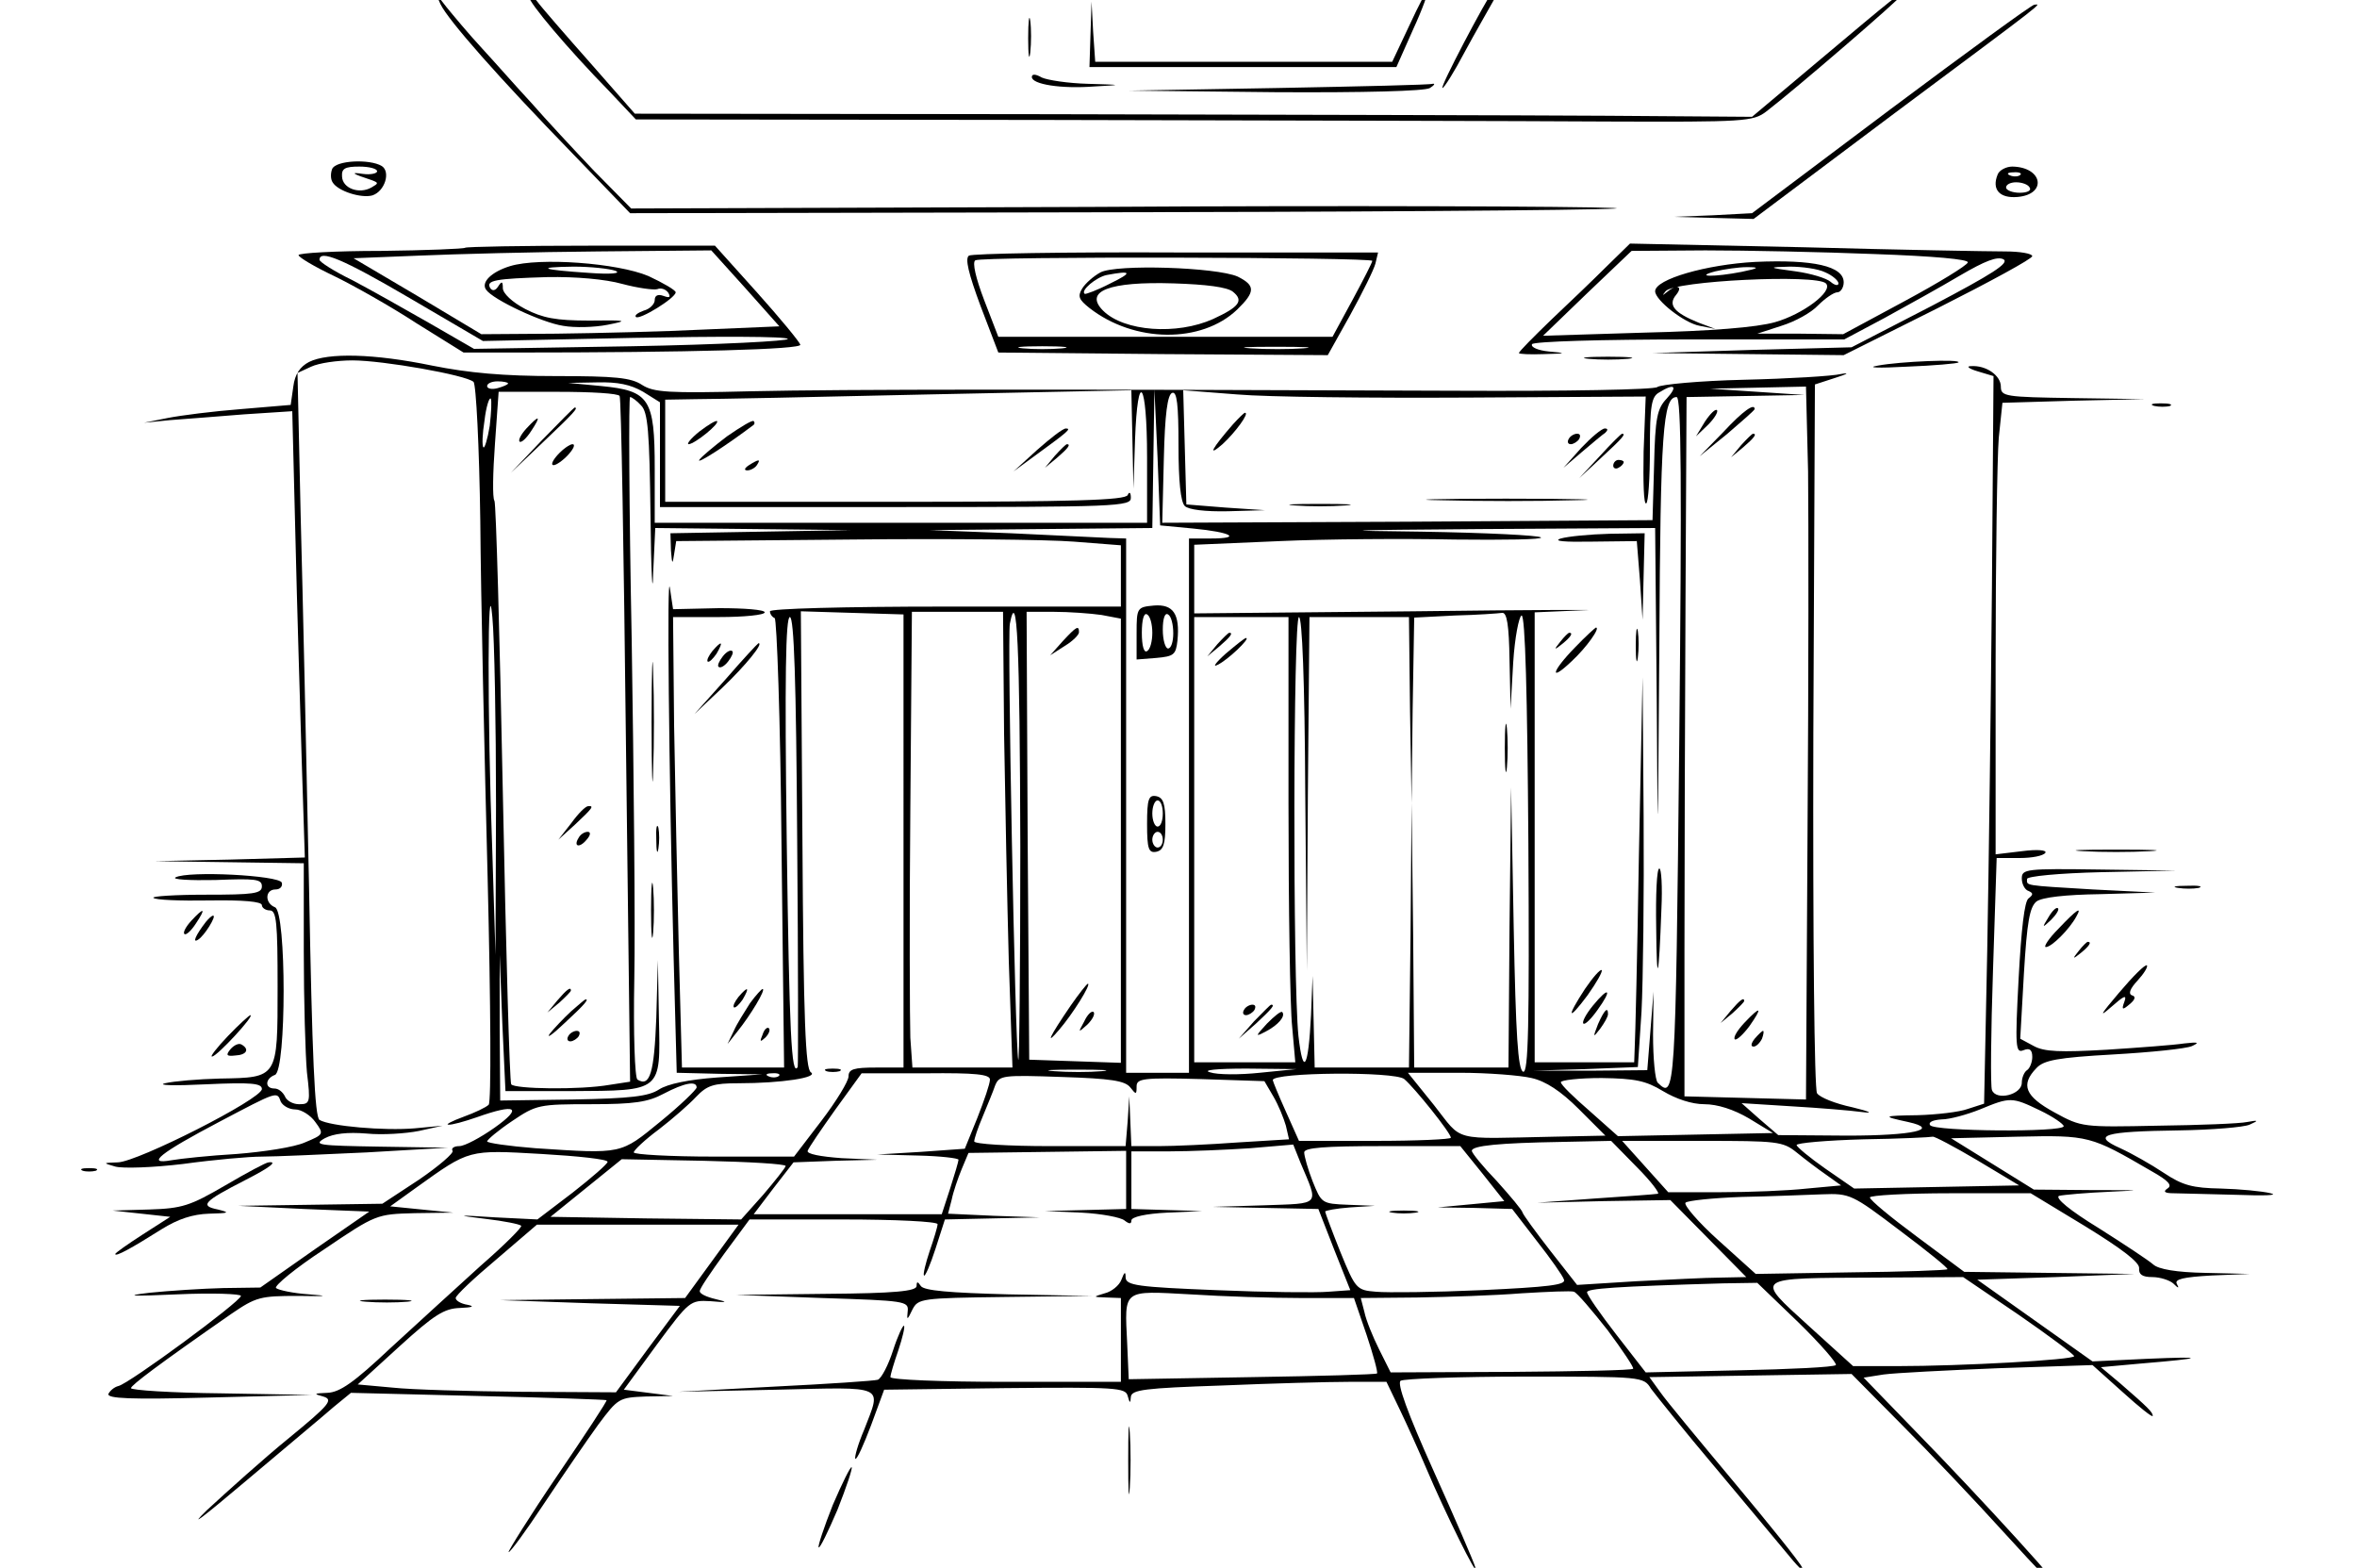 <?xml version="1.0" encoding="utf-8"?>
<!-- Generator: Adobe Illustrator 26.2.1, SVG Export Plug-In . SVG Version: 6.00 Build 0)  -->
<svg version="1.1" id="Layer_1" xmlns="http://www.w3.org/2000/svg" xmlns:xlink="http://www.w3.org/1999/xlink" x="0px" y="0px"
	 viewBox="0 0 450 299.3" style="enable-background:new 0 0 450 299.3;" xml:space="preserve">
<g transform="translate(0,450) scale(0.1,-0.1)">
	<path d="M2852,4520c-16-21-104-188-98-188c3,0,22,30,42,68c20,37,46,82,56,100C2872,4532,2872,4543,2852,4520z"/>
	<path d="M2691,4452l-33-70h-283h-284l-4,58l-3,57l-2-62l-2-63h293h293l32,72c18,39,30,73,28,75C2725,4521,2709,4491,2691,4452z"/>
	<path d="M841,4492c15-31,111-140,253-286l109-113l996,2c548,1,944,5,881,8s-511,5-995,2l-880-3l-71,72c-38,40-92,98-119,129
		c-28,30-70,78-95,105s-55,63-68,79C833,4512,831,4513,841,4492z"/>
	<path d="M1010,4506c0-11,72-97,154-181l50-53l791-1c434-1,914-2,1065-3c261-1,277,0,302,19c55,42,258,217,258,222c0,7-9,0-160-127
		l-125-105l-275,2c-151,1-631,2-1066,3l-792,1l-86,98c-47,53-93,106-101,117C1017,4508,1010,4512,1010,4506z"/>
	<path d="M3610,4292l-265-199l-75-4l-75-3l76-2l77-2l268,201c298,222,281,209,268,208C3879,4491,3756,4401,3610,4292z"/>
	<path d="M1963,4427c0-33,2-45,4-27s2,45,0,60S1963,4460,1963,4427z"/>
	<path d="M1970,4353c0-14,56-23,120-18c54,3,54,3-13,5c-38,1-77,7-88,12C1977,4359,1970,4359,1970,4353z"/>
	<path d="M2440,4332l-285-5l280-3c168-1,286,2,295,8c8,5,11,9,5,8C2730,4338,2597,4335,2440,4332z"/>
	<path d="M634,4177c-3-8-3-19,1-25c10-17,55-31,76-25c24,8,35,45,18,56C706,4197,640,4194,634,4177z M720,4173c0-4-12-7-27-5
		c-26,4-20,0,17-12c13-5,13-6-1-14c-23-13-55-2-56,21c-1,15,5,19,33,19C705,4182,720,4178,720,4173z"/>
	<path d="M3814,4167c-12-29,4-46,38-43c57,5,48,57-10,58C3830,4182,3817,4175,3814,4167z M3857,4166c-3-3-12-4-19-1c-8,3-5,6,6,6
		C3855,4172,3861,4169,3857,4166z M3875,4142c4-6-5-10-19-10s-26,5-26,10c0,6,9,10,19,10C3860,4152,3872,4148,3875,4142z"/>
	<path d="M888,4027c-2-2-75-5-161-6c-86,0-157-4-157-8s30-22,68-40c37-18,108-58,157-90l90-56h95c340,0,551,6,548,15
		c-2,6-39,51-83,100l-80,89h-236C998,4031,890,4029,888,4027z M1423,3950l65-73l-141-6c-78-4-206-7-285-8l-143-1l-122,73l-122,72
		l125,5c69,3,222,7,342,8l216,2L1423,3950z M782,3931l140-82l288,6c159,3,292,3,294-2c3-4-131-11-297-14l-302-5l-85,49
		c-47,27-113,64-147,82c-35,17-63,35-63,39C610,4024,654,4006,782,3931z"/>
	<path d="M974,3992c-36-11-56-31-46-45c13-19,107-63,147-69c22-4,60-3,85,2c41,8,37,9-35,8c-64,0-89,5-122,22c-25,13-43,30-43,40
		c0,13-2,14-9,3c-5-8-11-9-15-3c-9,15,10,18,109,21c54,1,111-4,143-13c30-8,60-12,67-10c7,3,16,0,21-7c5-9,2-10-9-6s-17,1-17-8
		c0-7-9-17-21-20c-11-4-18-9-15-12c6-7,76,36,76,47c0,4-24,18-52,31C1179,3998,1030,4009,974,3992z M1175,3983c12-5-9-7-50-4
		c-91,6-105,11-30,12C1128,3991,1164,3987,1175,3983z"/>
	<path d="M3067,3991c-24-24-72-70-106-102c-33-32-61-60-61-63c0-2,21-3,48-2c43,1,44,2,9,5c-20,2-35,8-32,14c4,5,128,9,301,9h295
		l77,41c42,23,107,59,144,81c48,28,71,37,83,31c12-7-21-28-137-89l-153-79l-190-5l-190-6l183-2l182-2l180,90c99,50,180,94,180,99
		s-24,9-52,9c-29,0-202,3-385,8l-331,7L3067,3991z M3579,4015c113-4,180-10,178-16s-56-39-121-74l-117-63l-82,1h-82l46,15
		c26,8,57,25,70,39c13,13,30,25,37,25c6,0,12,9,12,19c0,31-58,44-169,39c-93-5-191-33-191-56c0-17,56-61,85-66l30-6l-32,12
		c-47,19-59,34-43,53c14,17,1,21-18,5c-9-7-9-7-2,2c16,20,288,33,306,15c15-15-44-59-97-74c-35-10-123-17-249-20l-194-6l84,81l85,81
		l141,1C3333,4022,3479,4019,3579,4015z M3325,3981c-51-10-92-10-50,1c17,4,44,8,60,8C3360,3990,3359,3988,3325,3981z M3485,3980
		c14-6,25-16,25-21s-7-4-15,3s-38,16-67,20c-53,7-53,8-11,9C3440,3991,3471,3987,3485,3980z"/>
	<path d="M1850,4012c-8-5-1-34,22-96l34-89l314-3l315-2l43,77c23,42,45,86,48,98l5,21h-385C2035,4019,1856,4016,1850,4012z
		 M2620,4002c0-3-17-36-38-75l-38-70h-319h-319l-27,70c-16,42-23,72-17,76C1874,4011,2620,4009,2620,4002z M2028,3835
		c-21-2-55-2-75,0c-21,2-4,4,37,4S2048,3837,2028,3835z M2488,3835c-26-2-71-2-100,0s-8,3,47,3S2514,3837,2488,3835z"/>
	<path d="M2101,3980c-13-7-29-21-35-31c-9-15-6-21,14-37c86-67,214-68,282-3c35,34,35,46,1,63C2322,3990,2131,3996,2101,3980z
		 M2120,3959c-25-13-47-21-49-20c-9,6,22,32,42,36C2161,3984,2163,3980,2120,3959z M2354,3943c21-17,12-29-38-52
		c-69-31-170-24-210,16c-37,37,11,56,135,52C2303,3957,2343,3952,2354,3943z"/>
	<path d="M590,3809c-17-9-27-23-30-47l-5-35l-95-8c-52-4-115-12-140-17l-45-9l50,5c28,2,91,7,141,11l92,6l6-239c3-131,9-323,12-426
		l6-187l-144-4l-143-3l143-2l142-2v-169c0-92,3-196,6-230c7-58,6-61-15-61c-12,0-24,7-27,15c-4,8-12,15-20,15c-19,0-18,19,1,26
		c22,9,22,312,0,320c-20,8-19,34,1,34c9,0,14,6,12,13c-5,14-179,23-203,10c-7-4,27-6,76-5c76,3,89,2,89-12s-16-16-107-16
		c-58,0-104-3-100-6c3-4,51-6,107-5c64,1,100-2,100-9c0-5,7-10,15-10c13,0,15-23,15-146c0-175,1-173-110-175c-41-1-88-5-105-9
		c-16-4,18-5,78-2c87,4,107,2,107-9c0-19-237-139-275-140c-29-1-29-1-5-8c14-4,72-2,130,5c58,8,125,14,150,14s115,4,200,8l155,9
		l-130,2c-117,2-128,3-105,16c17,9,43,12,80,9c30-3,75,0,100,5l45,10l-53-5c-58-5-162,4-182,16c-9,6-14,118-20,446
		c-5,242-12,561-16,709l-6,271l26,12c15,7,50,12,79,12c58,0,217-28,231-41c5-4,11-124,13-266c1-142,8-449,14-681c6-245,7-428,2-433
		s-26-15-48-23s-35-15-29-15c6-1,31,6,54,14c76,27,89,19,34-20c-27-19-57-35-67-35s-16-4-13-9c3-4-26-29-64-55l-70-46l-137-2l-138-2
		l125-6l125-5l-104-72l-104-73l-71-1c-39-1-102-5-141-9c-50-6-35-7,53-3c67,3,122,1,122-3c-1-11-214-168-234-172c-8-2-16-9-19-15
		c-3-9,42-11,192-7l196,5l-172,3c-95,1-173,6-173,10c1,6,51,44,192,142c47,32,55,34,127,34c55-1,61,0,21,3c-30,2-58,8-63,12
		c-4,4,37,38,92,74c99,67,100,67,173,69l73,1l-60,6l-60,6l50,36c102,73,98,72,239,64c69-4,126-10,126-15c0-4-30-30-67-59l-67-51
		l-81,4c-75,5-76,4-17-3c34-4,64-10,67-13c3-2-32-37-78-77c-45-41-122-111-172-157c-69-65-96-84-120-85c-26-1-27-2-8-7
		c20-6,13-15-65-79c-48-39-118-102-157-138c-38-37-7-13,70,52s155,130,172,145l33,27l242-6c134-3,244-7,246-8s-41-66-94-144
		s-94-144-93-146c2-2,33,40,68,93c36,54,82,121,103,150c38,51,40,52,91,54l52,1l-47,6l-47,6l63,86c62,84,64,85,102,83
		c33-3,35-2,10,4c-17,4-30,10-30,15c-1,4,21,36,47,72l48,65h180c98,0,179-4,179-9s-7-28-15-51c-8-24-13-45-11-47c2-3,12,20,22,51
		l18,56l90,2l91,2l-88,3l-87,4l7,27c3,15,12,41,19,58l13,31l151,2l150,2v-55v-56l-77-2l-78-2l70-3c38-2,75-9,82-15c9-7,13-7,13,0
		s28,13,68,15l67,3l-67,2l-68,2v55v55h73c39,0,109,3,154,6l82,7l14-35c35-83,40-77-70-81l-98-3l101-2l101-2l30-77l31-78l-42-3
		c-22-2-119-1-213,3c-151,6-173,9-174,24c0,12-2,12-8-4c-4-11-19-23-32-26c-23-7-23-7,4-8l27-1v-80v-80h-220c-121,0-220,4-220,9
		s7,28,15,51c8,24,13,45,11,47s-12-19-21-47s-22-53-29-56c-6-2-94-8-196-13l-185-10l188,4c211,5,200,10,167-76c-12-28-19-53-17-56
		c3-2,16,27,30,64l25,68l230,3c213,2,231,1,235-15c4-14,5-15,6-2c1,14,26,17,174,22c94,4,204,7,243,7h71l25-52c14-29,37-80,51-113
		c35-83,100-214,94-190c-3,11-39,94-80,185c-50,111-70,167-63,172c6,4,113,8,237,8c224,0,227,0,241-23c9-12,64-81,124-152
		c60-72,124-148,142-170s29-31,23-20c-5,11-64,84-130,163s-130,156-141,172l-21,29l193,3l193,3l95-96c52-52,142-147,200-211
		s109-117,113-117c10-1-159,185-291,320l-94,97l38,6c22,3,120,8,219,12l180,6l58-52c31-28,57-49,57-45c0,7-9,16-62,62l-37,31l77,7
		c121,10,127,14,12,9l-105-5l-110,78l-110,78l150,5l150,6l-163,2l-162,2l-90,67c-50,37-90,70-90,75c0,4,69,8,154,8h153l104-63
		c70-43,104-69,103-80c-1-12,6-17,25-17c15,0,33-6,40-12c10-10,12-10,7-1s13,13,66,16l73,3l-84,2c-56,1-90,7-100,16
		c-9,8-56,39-105,70c-54,33-83,57-75,61c8,2,52,6,99,8c65,3,57,3-31,3l-116,1l-79,49l-79,49l127,3c137,3,139,2,256-66
		c32-18,40-27,30-33c-9-6-5-9,12-9c14,0,68-2,120-3c52-2,82-1,65,3c-16,4-59,8-95,9c-54,1-73,6-109,30c-24,16-61,37-83,47
		c-56,25-32,32,112,34c63,1,124,6,135,11c18,8,17,9-5,5c-14-3-90-6-170-7c-143-3-146-3-197,25c-57,31-66,53-35,85
		c14,15,40,20,147,26c71,4,139,11,150,16c15,7,12,8-15,5c-19-3-86-8-148-12c-88-5-119-4-139,7l-26,14l7,124c6,100,11,127,24,138
		c11,8,55,13,122,14l105,3l-120,6c-134,8-125,7-125,20c0,5,59,11,143,13l142,3l-147,2c-140,2-148,1-148-17c0-11,6-22,13-24
		c9-4,9-7,0-14c-8-5-14-60-19-152c-7-132-6-144,9-138c12,5,17,1,17-13c0-10-5-22-10-25s-10-14-10-24c0-23-49-35-57-14
		c-3,7-2,110,2,228l7,215h44c23,0,45,4,49,10c3,5-14,7-45,3l-50-6v364c0,200,3,394,6,431l7,67l136,4l136,3l-137,2
		c-130,2-138,3-138,22c0,21-28,41-57,39c-10,0-4-5,13-10l30-9l-3-402c-2-222-6-534-9-695l-6-292l-31-10c-16-6-60-11-96-12
		c-67-1-69-2-18-13c63-14,9-26-116-26l-132,1l-35,30l-35,31l95-6c52-3,113-8,135-11c23-3,15,1-18,9c-33,7-63,19-68,27s-8,291-7,684
		l3,669l40,13c22,7,27,10,10,7c-16-4-100-9-185-11s-160-9-166-14s-172-8-385-7c-755,3-1168,3-1346-1c-157-4-185-2-207,12
		c-21,14-51,17-165,17c-100,0-166,6-236,20C714,3825,626,3827,590,3809z M970,3768c0-2-9-6-20-9s-20-1-20,4s9,9,20,9
		S970,3770,970,3768z M1228,3752l32-20v-100v-100h450c422,0,450,1,449,18c0,10-3,12-6,5c-4-10-102-13-444-13h-439v98v97l58,1
		c31,0,231,4,445,9l387,8l2-94l2-94l3,93c5,138,23,113,23-33v-125h-470h-470v104c0,133-10,148-102,157l-63,6l55,1
		C1179,3771,1204,3766,1228,3752z M3182,3739c-18-19-22-36-24-127l-3-105l-468-3l-468-2l3,122c2,86,7,123,16,126s12-22,12-100
		c0-68,4-108,12-116c7-7,39-11,83-10l70,2l-75,5l-75,6l-3,109l-3,109l103-8c57-5,255-7,441-6l339,2l-4-105c-1-57,0-102,5-99
		c4,2,7,49,7,103c0,84,3,101,18,109C3197,3769,3204,3763,3182,3739z M3452,3600c1-90,1-396-1-681l-3-518l-116,3l-116,3v280
		c0,154,1,454,2,668l2,387l113,2l112,2l-90,6l-90,6l92,2l91,2L3452,3600z M1183,3744c3-4,8-300,12-658l8-651l-39-6
		c-57-10-182-8-188,1c-3,5-10,256-16,557c-6,302-13,552-16,557c-4,5-3,54,1,109l7,99h113C1128,3752,1181,3749,1183,3744z M2278,3491
		c73-7,94-19,34-19h-42v-510v-510h-60h-60v510v510l-32,1c-18,1-103,5-188,9l-155,6l213,2l212,2l2,133l2,132l6-130l5-130L2278,3491z
		 M935,3687c-4-25-10-44-12-41c-3,3-2,26,2,51c3,26,9,45,12,42C939,3736,938,3713,935,3687z M1224,3726c13-13,16-49,18-212
		c1-108,4-158,5-109l4,87l187-2l187-2l-172-3l-173-3l1-33c2-26,3-28,6-7l4,25l334,3c184,2,375,0,425-4l90-7v-58v-59h-335
		c-196,0-335-4-335-9s4-11,9-13c4-1,11-195,13-430l5-428h-97h-98l-6,223c-3,122-7,315-9,430l-2,207h88c48,0,87,4,87,9s-39,8-87,8
		l-88-2l-6,40c-6,43-2-344,7-702l6-223l82-2l81-1l-86-6c-54-4-94-12-111-23c-20-13-54-17-164-19l-139-2l-1,139v139l5-130l6-130h125
		c175,1,171-2,168,138l-2,112l-3-110c-4-105-12-133-36-118c-5,3-8,88-6,192c2,102-1,394-5,649c-5,254-6,462-3,462
		S1216,3735,1224,3726z M3206,3080c-7-671-8-679-41-647c-5,5-9,46-9,92l1,82l-6-75l-6-75l-110-1h-110l101,3l101,4l7,106
		c3,58,5,226,4,372l-2,266l-7-340c-3-187-7-352-8-367l-1-28h-95h-95v430v429l93,4c50,1-96,1-325-2l-418-4v65v66l163,7
		c89,4,239,5,334,3c95-1,169,0,165,4s-106,9-227,11c-176,2-153,3,112,5l333,2l3-322c2-314,2-312,5,99c2,407,7,473,33,473
		C3210,3742,3211,3578,3206,3080z M947,2962l-1-285l-6,195c-10,266-9,552,0,450C944,3281,947,3119,947,2962z M1725,2895v-433h-52
		c-43,0-53-3-53-17c0-9-23-47-52-85l-52-68h-153c-84,0-153,4-153,8s21,24,48,44c26,20,58,48,71,62c21,22,33,26,81,26
		c82,0,154,11,138,21c-10,7-14,96-16,444l-3,436l98-3l98-3V2895z M1917,3099c2-127,6-323,9-434l7-203h-96h-95l-4,57
		c-1,32-2,228,0,435l3,378h87h87L1917,3099z M1948,2884c0-235-2-418-4-407c-6,32-21,805-16,832C1942,3382,1947,3269,1948,2884z
		 M2103,3326l37-7v-424v-424l-87,3l-88,3l-3,428l-2,427h52C2041,3332,2082,3329,2103,3326z M2882,3240l2-93l5,88c3,48,11,88,16,90
		c7,1,11-151,13-436c2-349,0-438-10-435c-10,4-14,70-18,274l-5,269l-3-267l-2-268h-90h-90l-2,253l-3,252l-2-252l-3-253h-90h-90
		l-2,88l-2,87l-3-75c-5-101-15-119-24-40c-11,107-10,800,1,800c6,0,11-121,12-337l3-338l2,338l3,337h95h95l2-177l3-178l2,177l3,177
		l78,4c42,1,83,4,90,5C2877,3331,2881,3307,2882,3240z M1522,2895c2-236,2-430,1-432c-12-20-16,64-21,434c-4,309-2,425,6,425
		S1520,3201,1522,2895z M2460,2965c0-197,3-388,7-425l6-68h-97h-96v425v425h90h90V2965z M2103,2455c-23-2-64-2-90,0s-7,3,42,3
		C2105,2458,2126,2457,2103,2455z M2405,2452c-38-4-81-4-95,1c-15,4,12,7,70,7l95-1L2405,2452z M1487,2446c-3-3-12-4-19-1
		c-8,3-5,6,6,6C1485,2452,1491,2449,1487,2446z M1890,2439c0-8-11-40-24-73l-24-59l-84-6l-83-5l78-2c42-1,77-5,77-8s-7-27-16-55
		l-16-49h-180h-179l38,50l38,49l80,3l80,2l-68,3c-41,3-67,8-65,14s26,41,53,79l50,69h123C1863,2452,1890,2449,1890,2439z M2158,2424
		c11-14,12-14,12,2c0,15,12,17,122,14l122-4l17-29c10-17,20-42,24-56l6-26l-98-6c-54-4-122-7-150-7h-53l-2,48l-2,47l-3-47l-4-48
		h-145c-79,0-144,4-144,9s7,26,16,47c9,22,20,48,24,60c8,19,14,20,127,16C2120,2441,2148,2437,2158,2424z M2681,2440
		c20-17,89-103,89-112c0-3-65-6-145-6h-145l-25,56c-14,31-25,58-25,60C2430,2453,2663,2455,2681,2440z M2924,2442c27-6,56-25,90-59
		l51-51l-98-2c-198-4-173-11-229,60l-50,62h99C2841,2452,2903,2447,2924,2442z M3175,2417c25-15,55-25,79-25c25,0,56-10,85-27l46-28
		l-148-3l-148-3l-54,48c-30,26-55,50-55,55c0,4,35,8,78,8C3122,2441,3142,2437,3175,2417z M1330,2424c0-4-31-34-69-65
		c-77-63-72-62-239-51c-51,4-92,10-92,13s21,21,48,39c46,31,51,32,150,32c83,0,109,4,139,20C1307,2433,1330,2437,1330,2424z
		 M536,2397c4-8,16-15,28-15c11,0,29-11,38-24c17-23,16-24-20-39c-20-9-79-18-130-22c-52-3-108-9-125-12c-50-9-21,14,91,73
		S529,2417,536,2397z M3895,2380c25-12,45-26,45-30c0-12-248-10-255,2c-4,6,6,10,22,11c15,0,48,9,73,19
		C3838,2406,3841,2406,3895,2380z M3775,2285l80-48l-158-3l-157-3l-55,38c-30,21-54,41-55,45c0,4,57,9,128,11c70,1,129,4,132,5
		S3731,2311,3775,2285z M3125,2272c27-27,45-51,40-51c-6-1-59-5-120-9l-110-8l127,3l127,2l73-74l72-73l-49-1c-28,0-100-4-162-7
		l-112-7l-51,65c-28,36-52,69-53,73c-1,5-23,31-49,60c-27,28-48,54-48,58c0,10,53,15,170,17l96,2L3125,2272z M3430,2300
		c16-13,41-32,57-43l28-20l-65-6c-36-4-110-7-165-7h-100l-44,49l-44,49h153C3393,2322,3404,2321,3430,2300z M2830,2260l42-53l-63-6
		l-64-6l71-1l71-2l47-61c26-33,50-67,52-74c4-10-30-14-158-20c-90-4-180-5-201-3c-37,3-39,5-68,76c-16,40-29,75-29,77s21,6,48,8
		l47,3l-51,2c-51,2-51,3-68,45c-9,23-16,48-16,55c0,9,39,12,149,12h149L2830,2260z M1500,2274c-1-4-20-28-43-55l-42-47l-182,2
		l-182,3l68,55l68,55l156-3C1430,2282,1500,2278,1500,2274z M3627,2151c52-39,93-72,91-74c-1-2-85-5-184-6l-182-3l-71,64
		c-39,35-67,68-63,72s52,9,107,11c55,1,124,4,154,5C3532,2222,3536,2220,3627,2151z M1359,2092l-51-70l-177-2l-176-2l172-6l171-5
		l-61-82l-61-83l-181,1c-99,1-210,4-246,8l-66,6l80,73c66,60,85,72,115,73c24,1,29,3,15,6c-13,2-23,8-23,13s35,38,78,74l77,66h192
		h193L1359,2092z M3854,1990c58-40,106-76,106-79c0-7-215-19-339-19h-83l-85,77c-103,94-108,91,129,92l166,1L3854,1990z M3433,1976
		c43-42,75-79,72-82c-4-4-87-8-185-10l-178-4l-56,72c-31,40-56,76-56,81c0,7,52,11,260,17l65,1L3433,1976z M3069,1961
		c29-39,51-72,49-74c-2-3-107-5-233-6l-230-1l-22,44c-12,24-25,56-28,71l-7,27l108,1c60,1,150,4,199,8c50,3,95,5,100,3
		C3011,2032,3039,1999,3069,1961z M2485,2022h100l24-70c13-39,22-72,20-74s-110-5-239-7l-235-4l-3,69c-5,104-10,100,121,93
		C2334,2025,2430,2022,2485,2022z"/>
	<path d="M1335,3676c-16-13-25-24-20-24c12,1,59,39,54,44C1367,3698,1352,3689,1335,3676z"/>
	<path d="M1388,3667c-25-19-49-39-53-45c-5-9,51,27,104,67c2,2,2,5,0,7C1437,3699,1414,3685,1388,3667z"/>
	<path d="M1980,3641l-45-41l45,33c59,43,66,49,55,49C2029,3682,2005,3663,1980,3641z"/>
	<path d="M2014,3630l-19-23l23,19c21,18,27,26,19,26C2035,3652,2025,3642,2014,3630z"/>
	<path d="M1430,3612c-9-6-10-10-3-10c6,0,15,5,18,10C1453,3624,1449,3624,1430,3612z"/>
	<path d="M2354,3690c-40-46-50-64-20-38c25,23,52,60,43,60C2375,3712,2365,3702,2354,3690z"/>
	<path d="M3019,3645l-34-38l35,30c19,16,39,33,45,37c5,5,5,8-1,8S3038,3665,3019,3645z"/>
	<path d="M2995,3662c-3-5-2-10,4-10c5,0,13,5,16,10c3,6,2,10-4,10C3006,3672,2998,3668,2995,3662z"/>
	<path d="M3055,3630l-40-43l43,40c39,36,47,45,39,45C3095,3672,3076,3653,3055,3630z"/>
	<path d="M3080,3611c0-5,5-7,10-4c6,3,10,8,10,11c0,2-4,4-10,4C3085,3622,3080,3617,3080,3611z"/>
	<path d="M2753,3545c71-2,183-2,250,0c67,1,10,3-128,3C2738,3548,2683,3546,2753,3545z"/>
	<path d="M2473,3535c26-2,68-2,95,0c26,2,4,3-48,3S2446,3537,2473,3535z"/>
	<path d="M3255,3695l-17-28l23,22c12,12,20,25,17,28S3265,3710,3255,3695z"/>
	<path d="M3290,3675l-45-46l53,43c28,24,52,45,52,47C3350,3731,3328,3716,3290,3675z"/>
	<path d="M3324,3650l-19-23l23,19c21,18,27,26,19,26C3345,3672,3335,3662,3324,3650z"/>
	<path d="M3304,2570l-19-23l23,19c12,11,22,21,22,23C3330,2597,3322,2591,3304,2570z"/>
	<path d="M3330,2547c-13-14-21-27-18-31c3-3,16,9,28,25C3366,2578,3362,2581,3330,2547z"/>
	<path d="M3350,2517c-7-9-8-15-2-15c5,0,12,7,16,15c3,8,4,15,2,15S3357,2525,3350,2517z"/>
	<path d="M1035,3660l-60-63l63,60c58,55,67,65,59,65C1096,3722,1068,3694,1035,3660z"/>
	<path d="M1005,3682c-10-11-16-22-13-25s13,6,22,20C1034,3707,1030,3709,1005,3682z"/>
	<path d="M1065,3632c-10-11-14-20-8-20c5,0,18,9,28,20s14,20,8,20C1088,3652,1075,3643,1065,3632z"/>
	<path d="M1091,2929l-25-32l32,29c33,31,37,36,25,35C1118,2961,1104,2947,1091,2929z"/>
	<path d="M1105,2901c-11-17,1-21,15-4c8,9,8,15,2,15S1108,2907,1105,2901z"/>
	<path d="M1064,2590l-19-23l23,19c12,11,22,21,22,23C1090,2617,1082,2611,1064,2590z"/>
	<path d="M1090,2569c-14-13-32-32-40-42c-8-11,5-2,28,20c38,35,47,46,40,45C1116,2592,1104,2581,1090,2569z"/>
	<path d="M1085,2522c-3-5-2-10,4-10c5,0,13,5,16,10c3,6,2,10-4,10C1096,2532,1088,2528,1085,2522z"/>
	<path d="M2203,3344c-32-3-33-4-33-53v-50l38,3c33,3,37,6,40,33C2253,3328,2240,3347,2203,3344z M2200,3292c0-16-4-32-10-35
		c-6-4-10,10-10,35s4,39,10,35C2196,3324,2200,3308,2200,3292z M2240,3291c0-16-4-29-10-29c-5,0-10,16-10,36c0,21,4,33,10,29
		C2236,3324,2240,3308,2240,3291z"/>
	<path d="M2190,2927c0-48,3-56,18-53c13,3,17,14,17,53s-4,50-17,53C2193,2983,2190,2975,2190,2927z M2220,2947c0-14-4-25-10-25
		c-5,0-10,11-10,25s5,25,10,25C2216,2972,2220,2961,2220,2947z M2220,2897c0-8-4-15-10-15c-5,0-10,7-10,15s5,15,10,15
		C2216,2912,2220,2905,2220,2897z"/>
	<path d="M1244,3122c0-102,2-143,3-92c2,50,2,134,0,185C1246,3265,1244,3224,1244,3122z"/>
	<path d="M1360,3257c-7-9-11-17-9-20c3-2,10,5,17,15C1382,3276,1378,3278,1360,3257z"/>
	<path d="M1386,3204l-60-67l53,50c44,42,80,86,69,85C1446,3271,1418,3241,1386,3204z"/>
	<path d="M1380,3247c-7-9-11-18-8-20c3-3,11,1,18,10s11,18,8,20C1395,3260,1387,3256,1380,3247z"/>
	<path d="M1253,2897c0-22,2-30,4-17c2,12,2,30,0,40C1254,2929,1252,2919,1253,2897z"/>
	<path d="M1243,2762c0-47,2-66,4-42c2,23,2,61,0,85C1245,2828,1243,2809,1243,2762z"/>
	<path d="M1410,2597c-7-9-11-17-9-20c3-2,10,5,17,15C1432,2616,1428,2618,1410,2597z"/>
	<path d="M1432,2585c-10-16-25-39-31-53l-12-25l19,24c25,31,55,81,48,81C1454,2612,1443,2600,1432,2585z"/>
	<path d="M1456,2525c-6-14-5-15,5-6c7,7,10,15,7,18S1459,2535,1456,2525z"/>
	<path d="M2980,3472c-16-5,6-7,60-6l85,1l6-75l5-75l2,83l2,82l-67-1C3035,3480,2994,3476,2980,3472z"/>
	<path d="M3123,3267c0-27,2-38,4-22c2,15,2,37,0,50C3125,3307,3123,3295,3123,3267z"/>
	<path d="M3007,3264c-45-46-50-68-6-26c28,26,55,64,46,64C3046,3302,3027,3285,3007,3264z"/>
	<path d="M2979,3275c-13-16-12-17,4-4s21,21,13,21C2994,3292,2986,3284,2979,3275z"/>
	<path d="M3162,2730c1-116,5-102,10,35c2,42,0,77-4,77C3163,2842,3161,2791,3162,2730z"/>
	<path d="M3026,2612c-36-55-33-63,5-12c17,24,29,45,27,48C3055,2650,3041,2634,3026,2612z"/>
	<path d="M3041,2580c-13-16-21-31-18-34s15,9,27,26C3079,2612,3072,2618,3041,2580z"/>
	<path d="M3051,2545c-10-26-10-27,4-9c8,11,15,23,15,28C3070,2579,3063,2572,3051,2545z"/>
	<path d="M1578,2455c6-2,18-2,25,0c6,3,1,5-13,5S1571,2458,1578,2455z"/>
	<path d="M2029,3276l-24-27l28,18c15,9,27,21,27,26C2060,3307,2055,3304,2029,3276z"/>
	<path d="M2044,2580c-41-60-49-78-22-46c26,30,62,88,55,88C2075,2622,2060,2603,2044,2580z"/>
	<path d="M2070,2550c-12-22-12-22,6-6c10,10,15,20,12,24C2084,2571,2076,2563,2070,2550z"/>
	<path d="M2873,3072c0-41,2-58,4-37c2,20,2,54,0,75C2875,3130,2873,3113,2873,3072z"/>
	<path d="M2324,3270l-19-23l23,19c21,18,27,26,19,26C2345,3292,2335,3282,2324,3270z"/>
	<path d="M2340,3252c-19-17-26-27-15-21c19,9,63,51,54,51C2376,3282,2359,3268,2340,3252z"/>
	<path d="M2375,2572c-3-5-2-10,4-10c5,0,13,5,16,10c3,6,2,10-4,10C2386,2582,2378,2578,2375,2572z"/>
	<path d="M2394,2550l-29-33l33,29c30,28,37,36,29,36C2425,2582,2411,2567,2394,2550z"/>
	<path d="M2419,2546c-23-25-23-26-2-15c23,12,38,29,31,37C2445,2570,2433,2560,2419,2546z"/>
	<path d="M2658,2185c12-2,32-2,45,0c12,2,2,4-23,4S2645,2187,2658,2185z"/>
	<path d="M3033,3815c20-2,54-2,75,0c20,2,3,4-38,4S3012,3817,3033,3815z"/>
	<path d="M3585,3802c-23-4,1-5,55-2c52,2,97,6,99,8C3746,3815,3627,3810,3585,3802z"/>
	<path d="M4113,3725c9-2,23-2,30,0c6,3-1,5-18,5C4109,3730,4103,3728,4113,3725z"/>
	<path d="M3978,2875c34-2,90-2,125,0c34,2,6,3-63,3S3943,2877,3978,2875z"/>
	<path d="M4158,2805c12-2,30-2,40,0c9,3-1,5-23,4C4153,2809,4145,2807,4158,2805z"/>
	<path d="M3911,2749c-13-21-12-21,5-5c10,10,16,20,13,22C3926,2769,3918,2761,3911,2749z"/>
	<path d="M365,2742c-10-11-16-22-13-25s13,6,22,20C394,2767,390,2769,365,2742z"/>
	<path d="M3930,2727c-19-19-29-35-24-35c11,0,45,34,58,58C3976,2771,3965,2764,3930,2727z"/>
	<path d="M393,2740c-20-26-26-41-15-34c12,7,36,46,29,46C404,2752,398,2746,393,2740z"/>
	<path d="M3969,2685c-13-16-12-17,4-4s21,21,13,21C3984,2702,3976,2694,3969,2685z"/>
	<path d="M4045,2604c-34-40-39-48-15-27c25,22,31,25,26,11c-6-16-4-17,10-5c11,9,12,15,4,17c-7,3-3,13,11,28c12,13,20,26,18,29
		C4096,2660,4072,2636,4045,2604z"/>
	<path d="M435,2522c-21-22-35-40-30-39c10,1,82,79,73,79C476,2562,456,2544,435,2522z"/>
	<path d="M440,2497c-9-11-8-14,9-12c22,1,28,12,12,21C456,2509,447,2505,440,2497z"/>
	<path d="M430,2237c-67-39-82-44-145-46l-70-2l55-6l55-6l-53-34c-28-18-52-35-52-37c0-6,31,11,88,47c32,20,60,29,91,30
		c39,1,41,2,17,8c-35,7-28,15,52,56c49,25,62,36,45,34C508,2281,471,2261,430,2237z"/>
	<path d="M158,2265c6-2,18-2,25,0c6,3,1,5-13,5S151,2268,158,2265z"/>
	<path d="M1750,2045c0-10-42-14-172-15l-173-2l165-6c158-5,165-6,163-25c-2-18-1-18,9,3c11,21,16,22,177,24l166,2l-160,3
		c-112,3-161,7-167,16S1750,2054,1750,2045z"/>
	<path d="M698,2015c23-2,59-2,80,0c20,2,1,4-43,4S674,2017,698,2015z"/>
	<path d="M2154,1712c0-58,1-81,3-52c2,28,2,76,0,105C2155,1793,2154,1770,2154,1712z"/>
	<path d="M1590,1627c-17-43-29-79-27-81c2-3,18,30,36,72c17,43,29,79,27,81S1608,1669,1590,1627z"/>
</g>
</svg>
